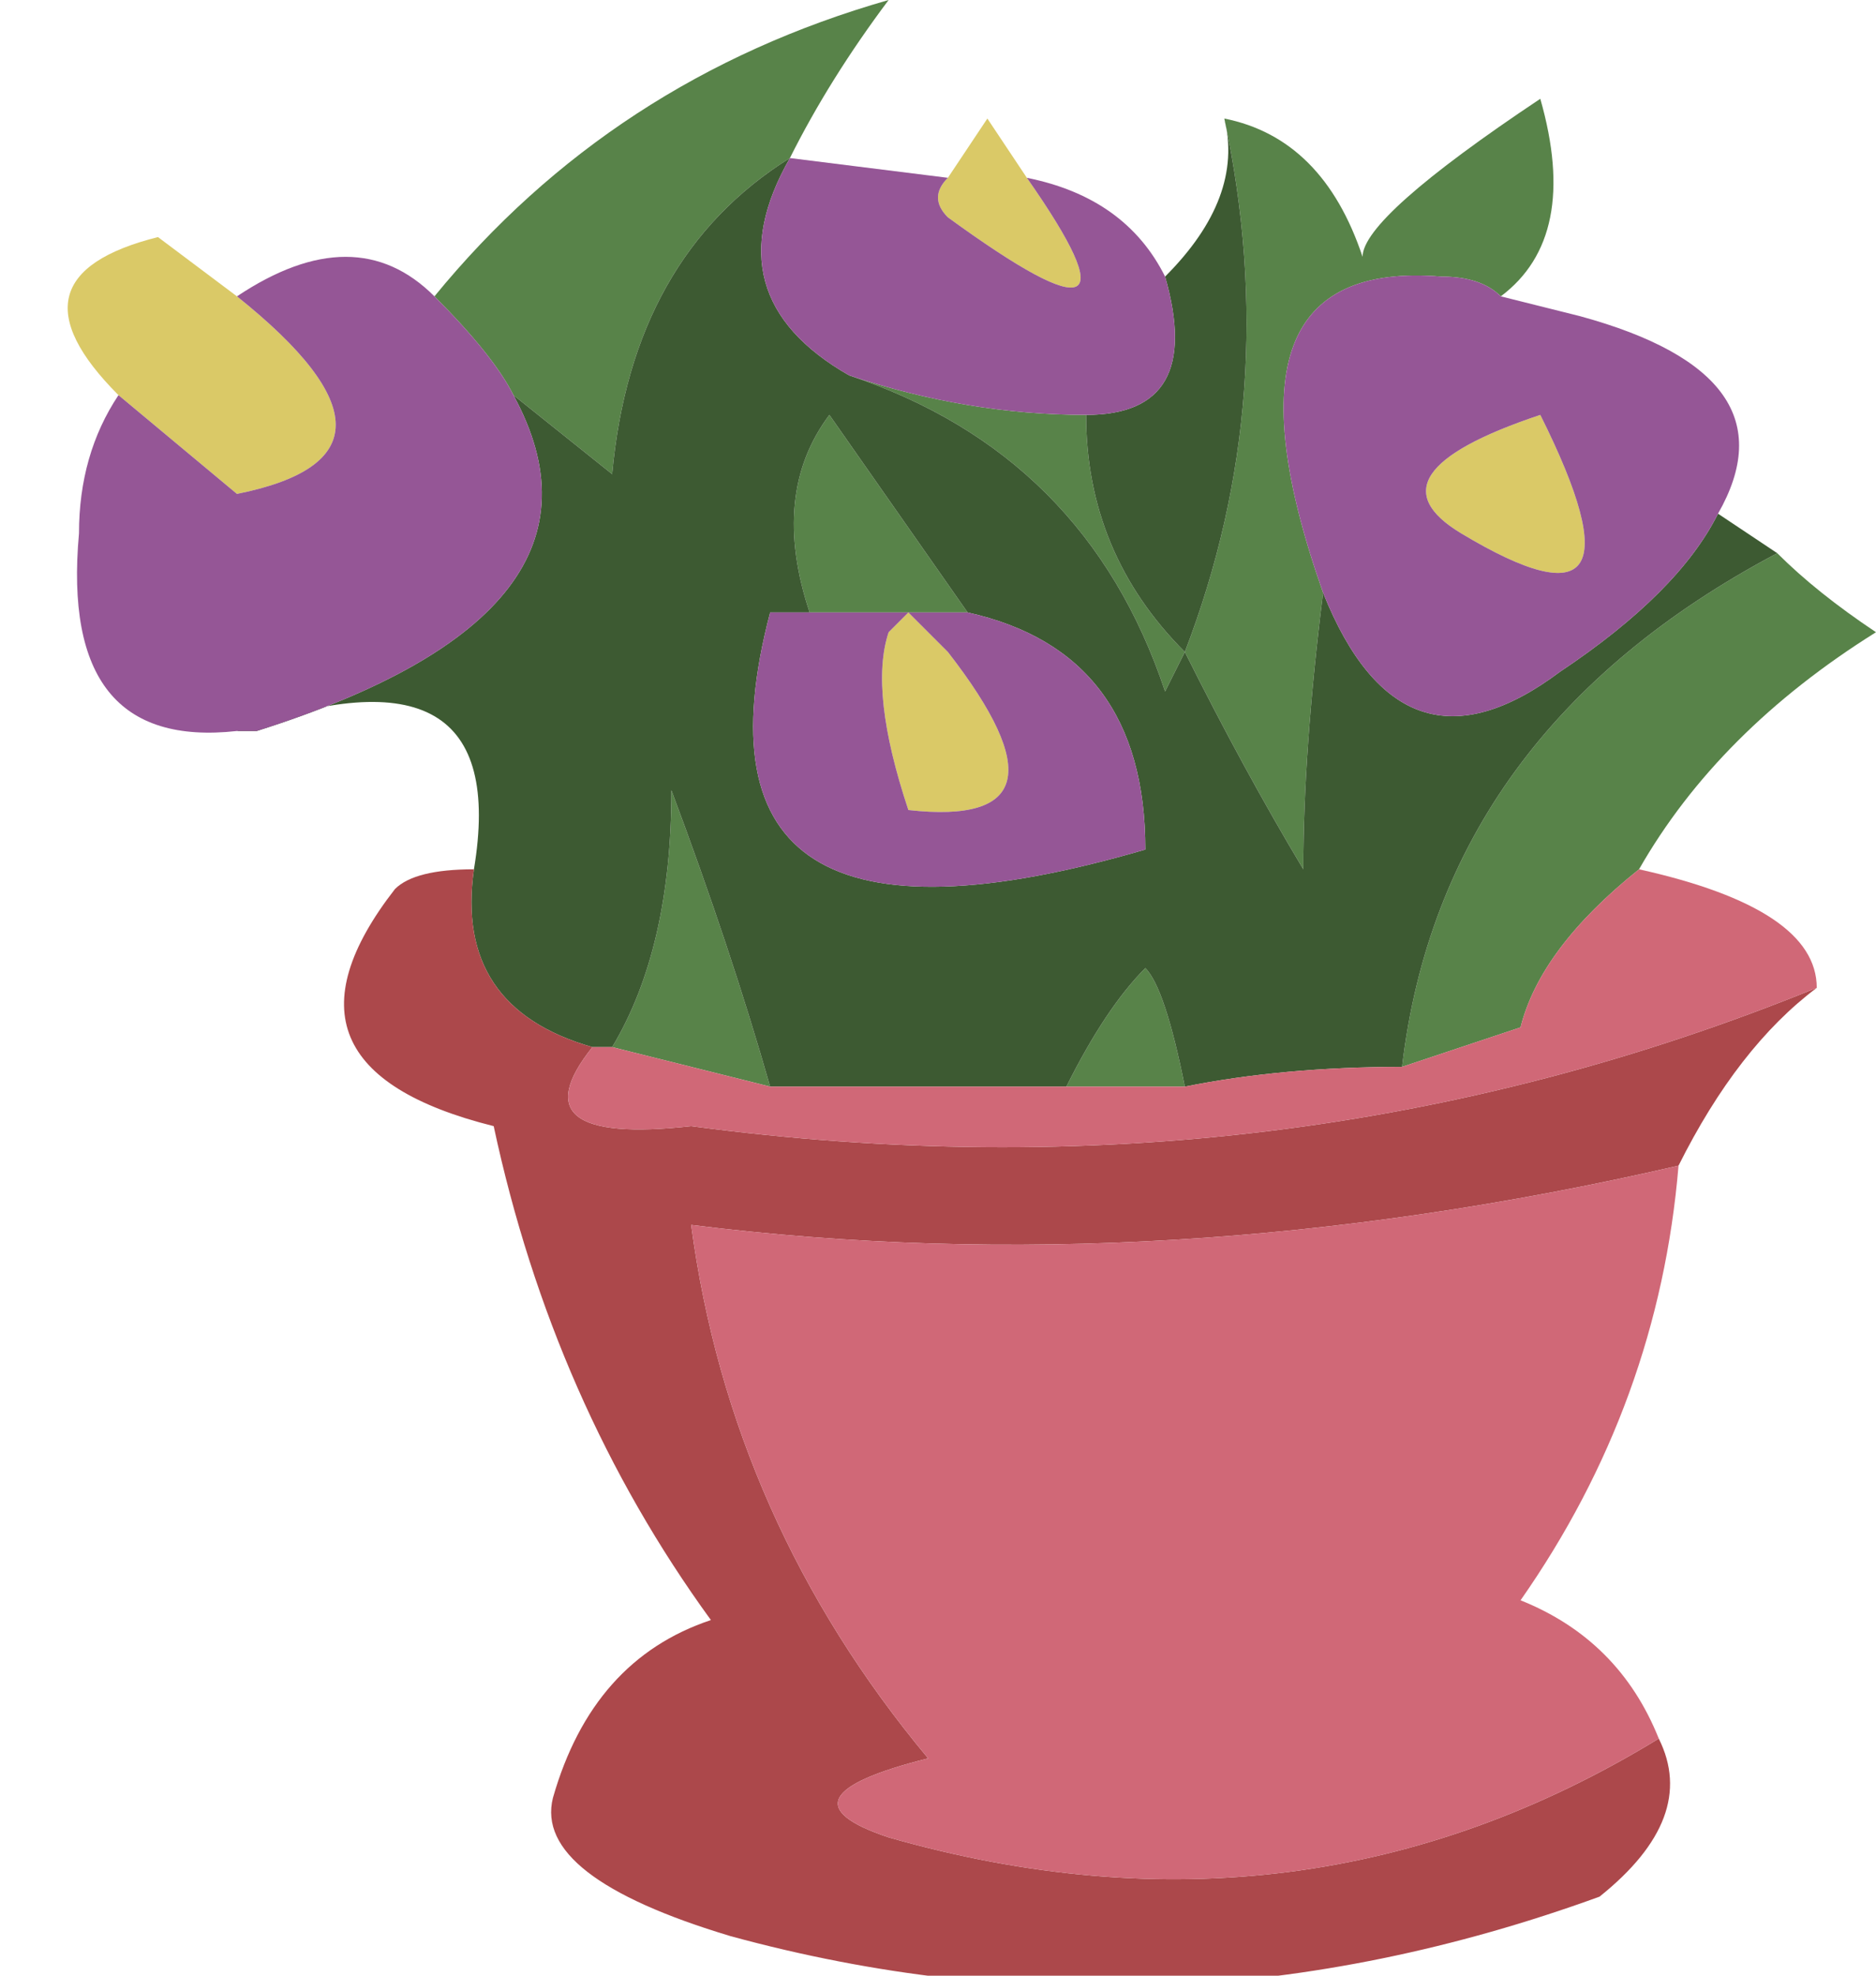 <?xml version="1.0" encoding="UTF-8" standalone="no"?>
<svg xmlns:xlink="http://www.w3.org/1999/xlink" height="5.0px" width="4.75px" xmlns="http://www.w3.org/2000/svg">
  <g transform="matrix(1.0, 0.0, 0.0, 1.0, 2.45, 2.5)">
    <path d="M-2.15 -1.5 Q-2.45 -1.8 -2.05 -1.9 L-1.85 -1.75 Q-1.35 -1.35 -1.85 -1.25 L-2.15 -1.5 M-0.05 -2.05 L0.05 -2.2 0.15 -2.05 Q0.5 -1.55 -0.05 -1.95 -0.1 -2.0 -0.05 -2.05 M1.25 -1.15 Q1.0 -1.3 1.45 -1.45 1.75 -0.85 1.25 -1.15 M-0.2 -0.9 L-0.15 -0.95 -0.05 -0.85 Q0.3 -0.4 -0.15 -0.45 -0.25 -0.75 -0.2 -0.9" fill="#dac967" fill-rule="evenodd" stroke="none"/>
    <path d="M0.65 -2.2 Q0.9 -2.15 1.0 -1.85 1.0 -1.95 1.45 -2.25 1.55 -1.9 1.35 -1.75 1.3 -1.8 1.2 -1.8 0.6 -1.85 0.9 -1.0 0.85 -0.6 0.85 -0.3 0.7 -0.55 0.55 -0.85 0.8 -1.5 0.65 -2.2 M2.05 -1.1 Q2.15 -1.0 2.3 -0.9 1.9 -0.65 1.7 -0.3 1.45 -0.1 1.4 0.1 1.25 0.15 1.1 0.2 1.2 -0.65 2.05 -1.1 M-1.35 -1.75 Q-0.9 -2.3 -0.2 -2.5 -0.35 -2.3 -0.45 -2.1 -0.85 -1.85 -0.9 -1.3 L-1.15 -1.5 Q-1.2 -1.6 -1.35 -1.75 M0.55 -0.85 L0.5 -0.75 Q0.3 -1.35 -0.3 -1.55 0.0 -1.45 0.3 -1.45 0.3 -1.1 0.55 -0.85 M0.0 -0.95 L-0.4 -0.95 Q-0.5 -1.25 -0.35 -1.45 L0.0 -0.95 M0.25 0.25 Q0.35 0.05 0.45 -0.05 0.5 0.0 0.55 0.25 L0.25 0.25 M-0.5 0.25 Q-0.7 0.2 -0.9 0.15 -0.75 -0.1 -0.75 -0.5 -0.6 -0.1 -0.5 0.25" fill="#588349" fill-rule="evenodd" stroke="none"/>
    <path d="M0.65 -2.2 Q0.8 -1.5 0.55 -0.85 0.7 -0.55 0.85 -0.3 0.85 -0.6 0.9 -1.0 1.1 -0.5 1.5 -0.8 1.8 -1.0 1.9 -1.2 L2.05 -1.1 Q1.2 -0.65 1.1 0.2 0.8 0.2 0.55 0.25 0.5 0.0 0.45 -0.05 0.35 0.05 0.25 0.25 L-0.5 0.25 Q-0.6 -0.1 -0.75 -0.5 -0.75 -0.1 -0.9 0.15 L-0.95 0.15 Q-1.3 0.05 -1.25 -0.3 -1.15 -0.9 -1.85 -0.65 L-1.8 -0.65 Q-0.85 -0.95 -1.15 -1.5 L-0.9 -1.3 Q-0.85 -1.85 -0.45 -2.1 -0.65 -1.75 -0.3 -1.55 0.3 -1.35 0.5 -0.75 L0.55 -0.85 Q0.3 -1.1 0.3 -1.45 0.6 -1.45 0.5 -1.8 0.7 -2.0 0.65 -2.2 M-0.4 -0.95 L-0.5 -0.95 Q-0.75 0.0 0.45 -0.35 0.45 -0.85 0.0 -0.95 L-0.35 -1.45 Q-0.5 -1.25 -0.4 -0.95" fill="#3d5a32" fill-rule="evenodd" stroke="none"/>
    <path d="M2.15 0.0 Q1.95 0.15 1.8 0.45 0.5 0.75 -0.7 0.6 -0.6 1.35 -0.1 1.95 -0.5 2.05 -0.2 2.15 0.85 2.45 1.75 1.9 1.85 2.1 1.6 2.3 0.5 2.7 -0.6 2.4 -1.1 2.25 -1.05 2.05 -0.95 1.7 -0.65 1.6 -1.05 1.05 -1.2 0.35 -1.8 0.2 -1.45 -0.25 -1.4 -0.3 -1.25 -0.3 -1.3 0.05 -0.95 0.15 -1.15 0.4 -0.7 0.35 0.8 0.55 2.15 0.0" fill="#ac484b" fill-rule="evenodd" stroke="none"/>
    <path d="M1.7 -0.3 Q2.15 -0.2 2.15 0.0 0.8 0.55 -0.7 0.35 -1.15 0.4 -0.95 0.15 L-0.9 0.15 Q-0.7 0.2 -0.5 0.25 L0.25 0.25 0.55 0.25 Q0.8 0.2 1.1 0.2 1.25 0.15 1.4 0.1 1.45 -0.1 1.7 -0.3 M1.8 0.45 Q1.75 1.05 1.4 1.55 1.65 1.65 1.75 1.9 0.85 2.45 -0.2 2.15 -0.5 2.05 -0.1 1.95 -0.6 1.35 -0.7 0.6 0.5 0.75 1.8 0.45" fill="#d06877" fill-rule="evenodd" stroke="none"/>
    <path d="M0.9 -1.0 Q0.6 -1.85 1.2 -1.8 1.3 -1.8 1.35 -1.75 L1.55 -1.7 Q2.1 -1.55 1.9 -1.2 1.8 -1.0 1.5 -0.8 1.1 -0.5 0.9 -1.0 M-1.85 -0.65 Q-2.3 -0.6 -2.25 -1.15 -2.25 -1.35 -2.15 -1.5 L-1.85 -1.25 Q-1.35 -1.35 -1.85 -1.75 -1.55 -1.95 -1.35 -1.75 -1.2 -1.6 -1.15 -1.5 -0.85 -0.95 -1.8 -0.65 L-1.85 -0.65 M-0.45 -2.1 L-0.05 -2.05 Q-0.1 -2.0 -0.05 -1.95 0.5 -1.55 0.15 -2.05 0.4 -2.0 0.5 -1.8 0.6 -1.45 0.3 -1.45 0.0 -1.45 -0.3 -1.55 -0.65 -1.75 -0.45 -2.1 M0.0 -0.95 Q0.45 -0.85 0.45 -0.35 -0.75 0.0 -0.5 -0.95 L-0.4 -0.95 0.0 -0.95 M1.25 -1.15 Q1.75 -0.85 1.45 -1.45 1.0 -1.3 1.25 -1.15 M-0.2 -0.9 Q-0.25 -0.75 -0.15 -0.45 0.3 -0.4 -0.05 -0.85 L-0.15 -0.95 -0.2 -0.9" fill="#955696" fill-rule="evenodd" stroke="none"/>
  </g>
</svg>
